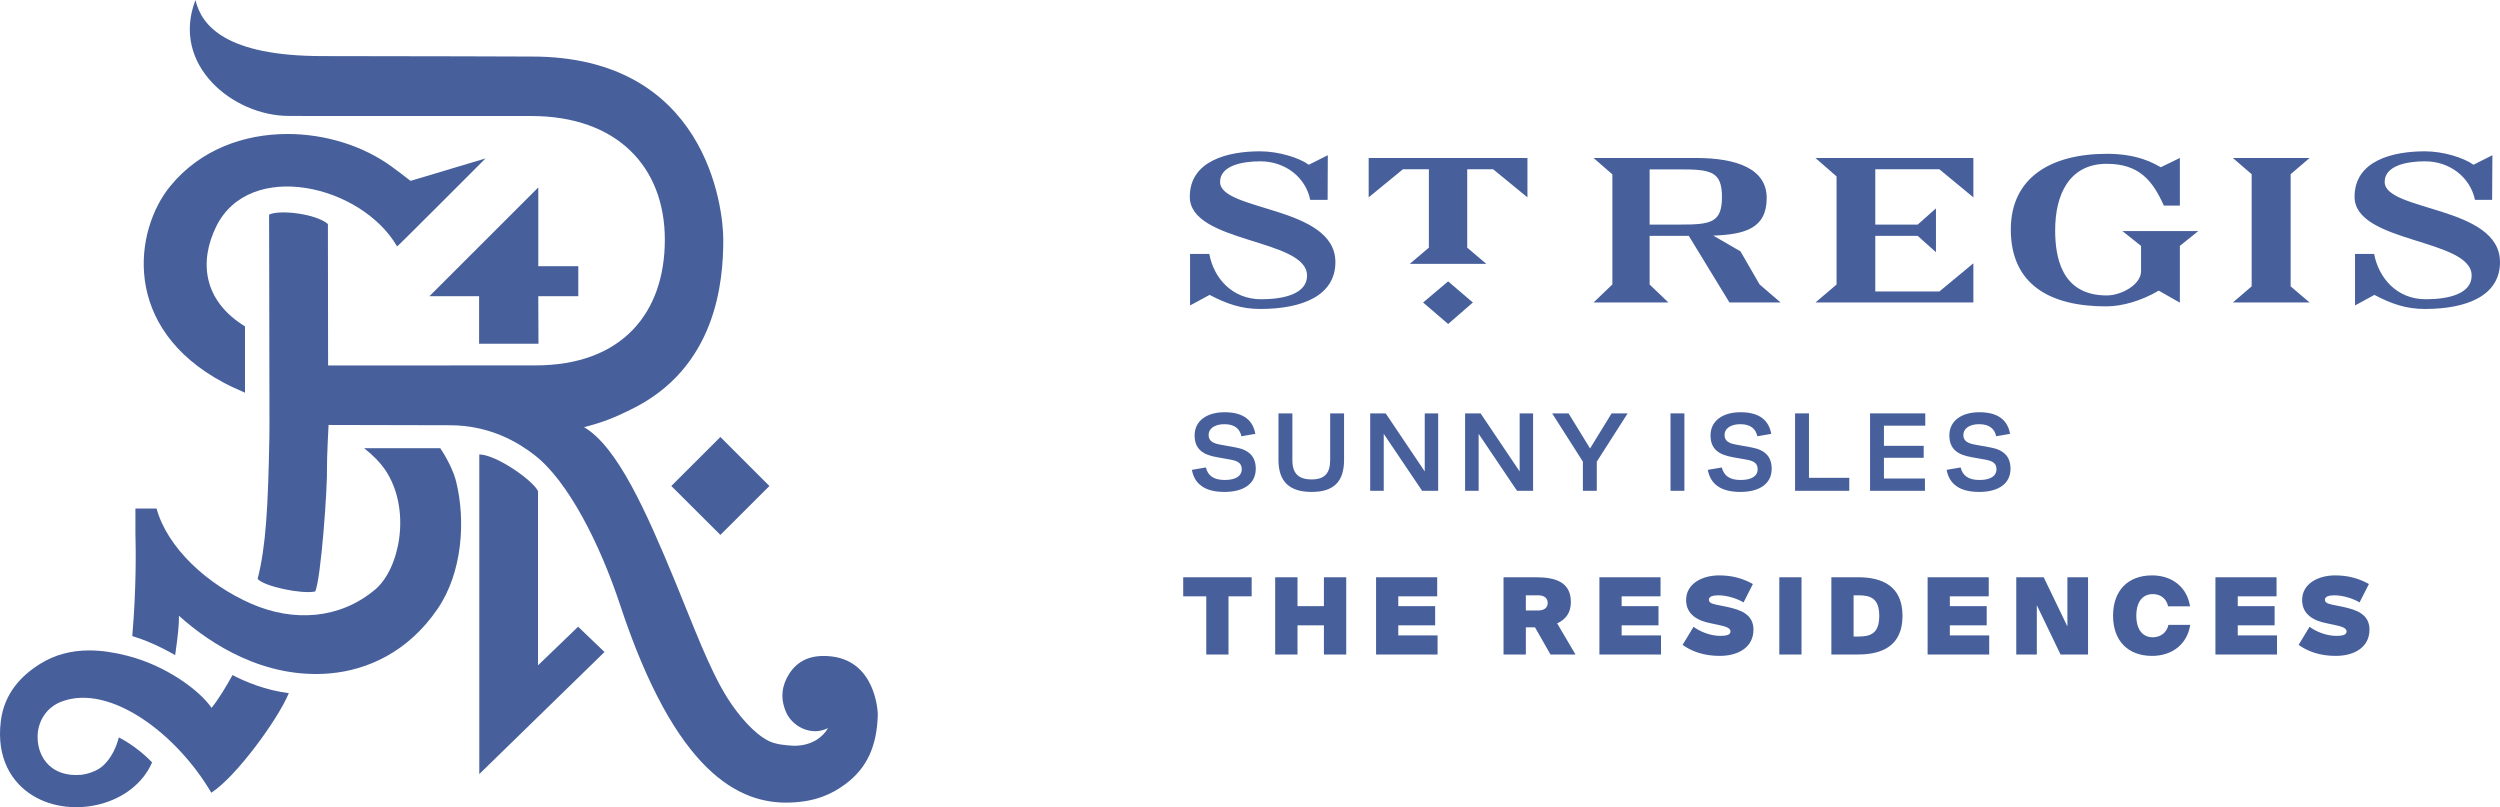 <?xml version="1.0" encoding="UTF-8"?>
<!DOCTYPE svg PUBLIC "-//W3C//DTD SVG 1.1//EN" "http://www.w3.org/Graphics/SVG/1.1/DTD/svg11.dtd">
<!-- Creator: CorelDRAW 2019 (64-Bit) -->
<svg xmlns="http://www.w3.org/2000/svg" xml:space="preserve" width="7346px" height="2372px" version="1.1" style="shape-rendering:geometricPrecision; text-rendering:geometricPrecision; image-rendering:optimizeQuality; fill-rule:evenodd; clip-rule:evenodd"
viewBox="0 0 7345.99 2371.76"
 xmlns:xlink="http://www.w3.org/1999/xlink"
 xmlns:xodm="http://www.corel.com/coreldraw/odm/2003">
 <defs>
  <style type="text/css">
   <![CDATA[
    .fil0 {fill:#47609C}
    .fil1 {fill:#47609C;fill-rule:nonzero}
   ]]>
  </style>
 </defs>
 <g id="Layer_x0020_1">
  <path class="fil0" d="M2579.31 2099.72l0 -0.28c0,-4.91 -4.38,-164.13 -147.8,-171.75 -49.56,-3 -87.92,13.05 -112.97,52.81 -20.95,33.2 -26.42,69.68 -9.52,109.97 17.14,43.26 74.3,74.31 124.12,48.73 -14.96,26.39 -48.45,52.78 -101.26,51.97 -22.86,-1.1 -52,-3.81 -72.15,-13.62 -43.82,-21.21 -89.82,-75.93 -120.84,-124.37 -54.44,-85.48 -101.25,-214.51 -155.41,-345.43 -83.86,-202.77 -169.32,-395.78 -267.29,-452.66 59.31,-15.24 90.88,-29.11 134.99,-50.63 255.04,-122.21 274.1,-378.88 274.1,-500.29 0,-96.35 -51.16,-538.95 -563.73,-538.14 -56.34,0 -302.11,-1.34 -613.25,-1.34 -283.87,0 -356.02,-88.76 -373.98,-164.69 -73.49,190.8 110.78,340.53 274.38,340.53l99.88 0.25 612.44 0c251.52,0 392.51,148.89 392.51,363.4 0,214.22 -124.65,369.36 -380.51,369.36 -180.5,0 -608.92,0.28 -608.92,0.28 0,0 -0.28,-415.12 -0.56,-415.65 -34.3,-29.95 -141.27,-43.01 -172.84,-27.77 0,0.82 1.09,615.98 1.09,615.98 0,0 0,11.71 -0.28,38.91 -3.81,203.61 -10.06,320.39 -34.54,415.65 19.05,22.05 128.18,45.19 169.03,37.04 17.14,-34.04 36.73,-310.05 34.82,-365.83 -0.53,-24.8 4.62,-123.59 4.62,-123.59l355.78 0.82c119.78,0 203.04,51.72 248.77,87.1 98.82,75.93 192.73,261.05 252.33,441.51 161.97,489.67 347.62,586.58 501.66,580.03 70.24,-2.72 118.4,-23.12 159.78,-53.88 64.25,-47.63 93.08,-112.16 95.55,-204.42l0 0 0 0zm-2079.05 -1552.87c-105.59,128.75 -146.42,416.71 158.7,578.41 19.61,10.33 40.29,19.33 60.96,28.57l0 -194.89c-123.55,-75.93 -134.98,-190.8 -84.64,-293.43 97.98,-199.24 427.08,-122.22 531.59,58.53 1.93,0 259.7,-258.58 259.7,-258.58l-220.23 65.87c-7.09,-5.99 -49,-37.29 -56.62,-42.72 -83.27,-60.44 -193.8,-95.01 -304.83,-95.01 -128.21,0 -256.95,46 -344.62,153.25l-0.01 0zm761.61 323.36l145.89 0 0 139.64 174.5 0 -0.56 -139.64 117.59 0 0 -88.2 -117.59 0 0 -231.35 -319.83 319.55zm710.71 557.72l144.26 143.73 143.99 -143.73 -143.99 -143.98 -144.26 143.98zm-902.6 -111.06c25.58,20.14 47.1,41.94 62.59,64.81 76.77,115.12 42.48,288.25 -29.39,349.74 -104.25,88.48 -240.62,96.39 -363.64,43.01 -131.21,-57.16 -247.71,-164.94 -279.57,-280.35l-62.06 0 0 71.87c1.38,48.44 2.75,164.13 -9.24,302.96 32.95,10.05 76.21,27.2 126.02,56.06 7.91,-54.72 11.72,-90.64 11.15,-115.69 94.73,85.21 253.43,185.9 443.7,169.32 110.25,-9.81 229.46,-62.62 316.01,-189.18 73.24,-106.69 83.02,-259.39 55,-373.45 -6.28,-28.3 -26.95,-69.68 -46.82,-99.07l-223.75 0 0 -0.03zm338.35 957.6l367.98 -358.74 -77.55 -74.34 -117.87 113.53 0 -511.99c-14.15,-30.49 -121.12,-106.73 -172.56,-107.82l0 939.36 0 0 0 0zm-1289.42 -324.45c-57.16,35.11 -106.69,88.17 -116.5,168.75 -13.58,108.35 31.86,181.56 95.29,219.66 113.5,68.59 293.69,29.14 349.22,-98.26 -29.95,-31.57 -68.87,-59.06 -97.73,-73.49 -6.53,24.77 -20.39,61.53 -50.06,86.3 -15.81,13.05 -43.54,22.05 -61.53,23.67 -86.02,7.09 -126.56,-50.34 -127.12,-109.69 -0.81,-44.1 23.7,-88.73 72.15,-106.16 142.07,-52 337.53,96.36 438.22,268.39 71.59,-45.45 195.18,-213.95 227.85,-292.62 -66.72,-7.87 -128.78,-33.73 -165.51,-53.07 -17.42,31.86 -41.38,71.59 -61.53,96.36 -34.82,-51.16 -133.64,-124.12 -247.14,-152.98 -40.01,-10.34 -77.58,-15.78 -112.16,-15.78 -53.62,0 -101.25,12.78 -143.45,38.92l0 0 0 0 0 0z"/>
  <path class="fil0" d="M3476.72 1752.13l0 -56.09 201.17 0 0 56.09 -68.06 0 0 170.94 -65.34 0 0 -170.94 -67.77 0 0 0zm3441.91 -1173.98c0,136.89 344.06,122.21 344.06,231.62 0,53.35 -67.49,69.43 -134.73,69.43 -86.3,0 -138.55,-63.71 -151.89,-133.11l-56.06 0 0 151.35 56.87 -31.04c50.38,26.39 92.83,41.38 148.64,41.38 123.31,0 220.47,-39.2 220.47,-137.74 0,-165.5 -338.87,-148.88 -338.87,-235.46 0,-47.07 62.59,-60.69 118.4,-60.69 73.21,0 132.83,46.82 146.98,113.22l50.35 0 0.81 -131.17 -55.53 28.01c-28.58,-20.39 -87.89,-39.45 -143.17,-39.45 -93.35,0 -206.32,26.93 -206.32,133.65l-0.01 0zm-3422.58 0c0,136.89 344.59,122.21 344.59,231.62 0,53.35 -67.49,69.43 -134.71,69.43 -86.57,0 -139.92,-63.71 -152.44,-133.11l-56.63 0 0 151.35 57.44 -31.04c50.63,26.39 93.39,41.38 148.64,41.38 123.84,0 221,-39.2 221,-137.74 0,-165.5 -338.88,-148.88 -338.88,-235.46 0,-47.07 62.63,-60.69 118.16,-60.69 73.21,0 133.36,46.82 146.7,113.22l51.16 0 0.56 -131.17 -55.81 28.01c-28.02,-20.39 -88.17,-39.45 -143.7,-39.45 -92.83,0 -206.05,26.93 -206.05,133.65l-0.03 0 0 0zm2412.48 96.07c0,161.69 115.13,225.94 279.82,225.94 46.54,0 103.16,-15.8 154.88,-46.29l62.06 35.39 0 -166.85 54.16 -43.53 -222.94 0 54.72 43.53 0 74.59c0,39.48 -58.25,71.02 -100.73,71.02 -135.8,0 -151.6,-117.03 -151.6,-191.89 0,-104.51 41.38,-194.9 151.6,-194.9 95.3,0 135.02,49.57 167.69,122.78l47.1 0 0 -139.92 -56.09 27.23c-20.15,-11.15 -66.68,-39.48 -157.85,-39.48 -166.6,0 -282.82,71.06 -282.82,222.38l0 0 0 0zm652.46 -210.13l55.25 47.63 0 329.63 -55.25 47.38 225.62 0 -55.78 -47.38 0 -329.63 55.78 -47.63 -225.62 0zm-1226.52 0l62.06 54.16 0 317.67 -62.06 52.81 464.09 0 0 -115.16 -99.88 82.77 -188.36 0 0 -163.31 124.65 0 53.62 47.87 0 -128.74 -53.62 47.63 -124.65 0 0 -162.5 188.36 0 99.88 82.48 0 -115.68 -464.09 0 0 0zm-651.92 0l55.25 48.19 0 323.35 -55.25 53.1 219.94 0 -55.25 -52.81 0 -142.89 115.13 0 119.5 195.7 150.26 0 -61.78 -53.1 -56.1 -97.16 -80.01 -46.29c92.54,-3.25 157.07,-20.96 157.07,-110.5 0,-85.74 -87.67,-117.59 -207.98,-117.59l-300.78 0 0 0zm164.69 33.48l88.74 0c90.92,0 123.83,5.71 123.83,81.11 0,75.96 -32.91,81.11 -123.83,81.11l-88.74 0 0 -162.22 0 0zm-825.57 -33.48l0 115.69 100.72 -82.49 76.21 0 0 230.28 -56.09 47.63 224.84 0 -56.06 -47.63 0 -230.28 76.21 0 100.72 82.49 0 -115.69 -466.55 0 0 0zm160.03 424.64l73.49 63.15 72.68 -63.15 -72.68 -62.06 -73.49 62.06zm2582.89 874.27c0,43.29 35.39,60.99 71.03,68.05l25.58 5.47c21.52,4.34 34.04,9.24 34.04,19.05 0,9.53 -11.71,12.78 -29.95,12.78 -29.39,0 -59.87,-12.53 -78.93,-26.68l-32.14 53.1c25.33,18.24 61,32.39 108.88,32.39 55.28,0 99.38,-25.61 99.38,-77.05 0,-44.63 -36.48,-58.25 -78.67,-67.22l-33.48 -6.8c-12.81,-3 -18.77,-6.81 -18.77,-14.15 0,-8.72 10.33,-12.81 27.48,-12.81 27.21,0 57.72,10.62 74.3,20.96l27.49 -54.16c-28.58,-15.8 -59.59,-25.33 -99.6,-25.33 -48.19,0 -96.64,23.43 -96.64,72.4l0 0 0 0zm-555.57 46c0,73.78 43.82,118.16 114.6,118.16 58.25,0 103.16,-33.48 112.15,-91.2l-63.96 0c-4.62,21.77 -22.33,36.48 -46.01,36.48 -28.58,0 -48.44,-20.96 -48.44,-63.44 0,-42.44 19.86,-63.4 48.44,-63.4 23.68,0 40.54,14.15 44.91,35.92l64.5 0c-8.96,-57.16 -53.34,-90.92 -111.59,-90.92 -70.78,0 -114.6,44.66 -114.6,118.4l0 0 0 0zm-1254.55 -46c0,43.29 35.38,60.99 71.05,68.05l25.86 5.47c21.24,4.34 33.48,9.24 33.48,19.05 0,9.53 -11.43,12.78 -29.67,12.78 -29.39,0 -59.87,-12.53 -78.92,-26.68l-32.14 53.1c25.33,18.24 60.96,32.39 108.88,32.39 55.25,0 99.35,-25.61 99.35,-77.05 0,-44.63 -36.2,-58.25 -78.65,-67.22l-33.48 -6.8c-12.8,-3 -18.8,-6.81 -18.8,-14.15 0,-8.72 10.37,-12.81 27.52,-12.81 27.2,0 57.68,10.62 74.3,20.96l27.48 -54.16c-28.57,-15.8 -59.34,-25.33 -99.35,-25.33 -48.44,0 -96.88,23.43 -96.88,72.4l-0.03 0 0 0zm1555.33 -66.97l0 227.04 181.02 0 0 -56.1 -115.4 0 0 -29.64 108.31 0 0 -56.34 -108.31 0 0 -28.86 114.03 0 0 -56.09 -179.65 0 0 0 0 -0.01zm-434.95 0l0 144.55 -69.68 -144.55 -80.58 0 0 227.04 60.43 0 0 -144.83 69.68 144.83 80.83 0 0 -227.04 -60.68 0 0 0zm-410.74 0l0 227.04 180.99 0 0 -56.1 -115.69 0 0 -29.64 108.35 0 0 -56.34 -108.35 0 0 -28.86 114.35 0 0 -56.09 -179.65 0 0 0 0 -0.01zm-282.82 0l0 227.04 78.12 0c72.96,0 130.92,-26.68 130.92,-113.5 0,-86.58 -57.96,-113.54 -130.92,-113.54l-78.12 0 0 0zm65.31 53.1l13.9 0c35.92,0 61.5,8.71 61.5,60.44 0,51.97 -25.58,60.68 -61.5,60.68l-13.9 0 0 -121.12zm-218.28 173.94l65.3 0 0 -227 -65.3 0 0 227zm-528.62 -227.04l0 227.04 181.03 0 0 -56.1 -115.69 0 0 -29.64 108.31 0 0 -56.34 -108.31 0 0 -28.86 114.31 0 0 -56.09 -179.65 0 0 0 0 -0.01zm-281.72 0l0 227.04 65.62 0 0 -79.77 26.92 0 45.48 79.77 73.49 0 -53.91 -91.45c23.68,-10.62 40.29,-29.96 40.29,-62.34 0,-58.82 -44.38,-73.25 -103.72,-73.25l-94.17 0 0 0zm65.59 53.1l35.95 0c19.3,0 28.29,9.53 28.29,22.33 0,13.06 -8.99,22.3 -28.29,22.3l-35.95 0 0 -44.63zm-440.13 -53.1l0 227.04 180.74 0 0 -56.1 -115.4 0 0 -29.64 108.31 0 0 -56.34 -108.31 0 0 -28.86 114.31 0 0 -56.09 -179.65 0 0 0 0 -0.01zm-153.23 0l0 84.96 -77.58 0 0 -84.96 -65.62 0 0 227.04 65.62 0 0 -85.74 77.58 0 0 85.74 65.59 0 0 -227.04 -65.59 0z"/>
  <path class="fil1" d="M3502.23 1380.49c8.03,43.85 40.83,64.9 95.7,64.9 56.19,0 92.01,-24.08 92.01,-67.9 0,-37.13 -20.77,-55.87 -59.21,-62.9l-42.51 -7.72c-26.77,-4.34 -36.79,-12.71 -36.79,-29.11 0,-17.74 16.71,-31.45 46.5,-31.45 32.8,0 45.82,16.4 49.85,35.48l40.82 -7.02c-6.68,-39.17 -34.14,-63.59 -90.01,-63.59 -53.19,0 -88.33,25.76 -88.33,67.93 0,39.82 23.43,56.87 65.59,64.24l39.48 7.03c25.08,4.34 33.45,12.71 33.45,28.77 0,18.74 -17.05,31.14 -49.85,31.14 -34.48,0 -49.85,-14.06 -55.56,-36.83l-41.13 7.03 -0.01 0z"/>
  <path id="_1" class="fil1" d="M3908.57 1351.72c0,38.83 -16.39,56.88 -54.53,56.88 -39.13,0 -56.53,-18.05 -56.53,-56.88l0 -137.17 -40.85 0 0 136.83c0,64.59 33.13,94.01 97.38,94.01 64.25,0 95.35,-29.42 95.35,-94.01l0 -136.83 -40.82 0 0 137.17z"/>
  <polygon id="_2" class="fil1" points="4225.93,1442.05 4225.93,1214.55 4186.45,1214.55 4186.45,1385.17 4071.67,1214.55 4026.16,1214.55 4026.16,1442.05 4065.99,1442.05 4065.99,1274.77 4178.74,1442.05 "/>
  <polygon id="_3" class="fil1" points="4504.81,1442.05 4504.81,1214.55 4465.33,1214.55 4465.33,1385.17 4350.55,1214.55 4305.04,1214.55 4305.04,1442.05 4344.86,1442.05 4344.86,1274.77 4457.61,1442.05 "/>
  <polygon id="_4" class="fil1" points="4651.16,1442.05 4691.98,1442.05 4691.98,1356.41 4782.65,1214.55 4735.49,1214.55 4672.25,1317.59 4609,1214.55 4560.84,1214.55 4651.16,1356.41 "/>
  <polygon id="_5" class="fil1" points="4908.62,1442.05 4949.44,1442.05 4949.44,1214.55 4908.62,1214.55 "/>
  <path id="_6" class="fil1" d="M5018.18 1380.49c8.03,43.85 40.82,64.9 95.7,64.9 56.22,0 92.01,-24.08 92.01,-67.9 0,-37.13 -20.74,-55.87 -59.22,-62.9l-42.51 -7.72c-26.76,-4.34 -36.79,-12.71 -36.79,-29.11 0,-17.74 16.74,-31.45 46.51,-31.45 32.79,0 45.85,16.4 49.85,35.48l40.82 -7.02c-6.69,-39.17 -34.11,-63.59 -89.98,-63.59 -53.22,0 -88.36,25.76 -88.36,67.93 0,39.82 23.42,56.87 65.59,64.24l39.48 7.03c25.11,4.34 33.45,12.71 33.45,28.77 0,18.74 -17.06,31.14 -49.85,31.14 -34.45,0 -49.85,-14.06 -55.53,-36.83l-41.17 7.03 0 0z"/>
  <polygon id="_7" class="fil1" points="5433.92,1403.91 5315.45,1403.91 5315.45,1214.55 5274.63,1214.55 5274.63,1442.05 5433.92,1442.05 "/>
  <polygon id="_8" class="fil1" points="5494.95,1442.05 5656.24,1442.05 5656.24,1405.91 5535.77,1405.91 5535.77,1345.04 5652.55,1345.04 5652.55,1309.9 5535.77,1309.9 5535.77,1250.69 5657.23,1250.69 5657.23,1214.55 5494.95,1214.55 "/>
  <path id="_9" class="fil1" d="M5719.95 1380.49c8.03,43.85 40.82,64.9 95.7,64.9 56.22,0 92.01,-24.08 92.01,-67.9 0,-37.13 -20.74,-55.87 -59.22,-62.9l-42.51 -7.72c-26.76,-4.34 -36.79,-12.71 -36.79,-29.11 0,-17.74 16.74,-31.45 46.51,-31.45 32.79,0 45.85,16.4 49.85,35.48l40.82 -7.02c-6.69,-39.17 -34.11,-63.59 -90.02,-63.59 -53.19,0 -88.32,25.76 -88.32,67.93 0,39.82 23.42,56.87 65.59,64.24l39.47 7.03c25.12,4.34 33.46,12.71 33.46,28.77 0,18.74 -17.06,31.14 -49.85,31.14 -34.45,0 -49.85,-14.06 -55.53,-36.83l-41.17 7.03 0 0z"/>
 </g>
</svg>
